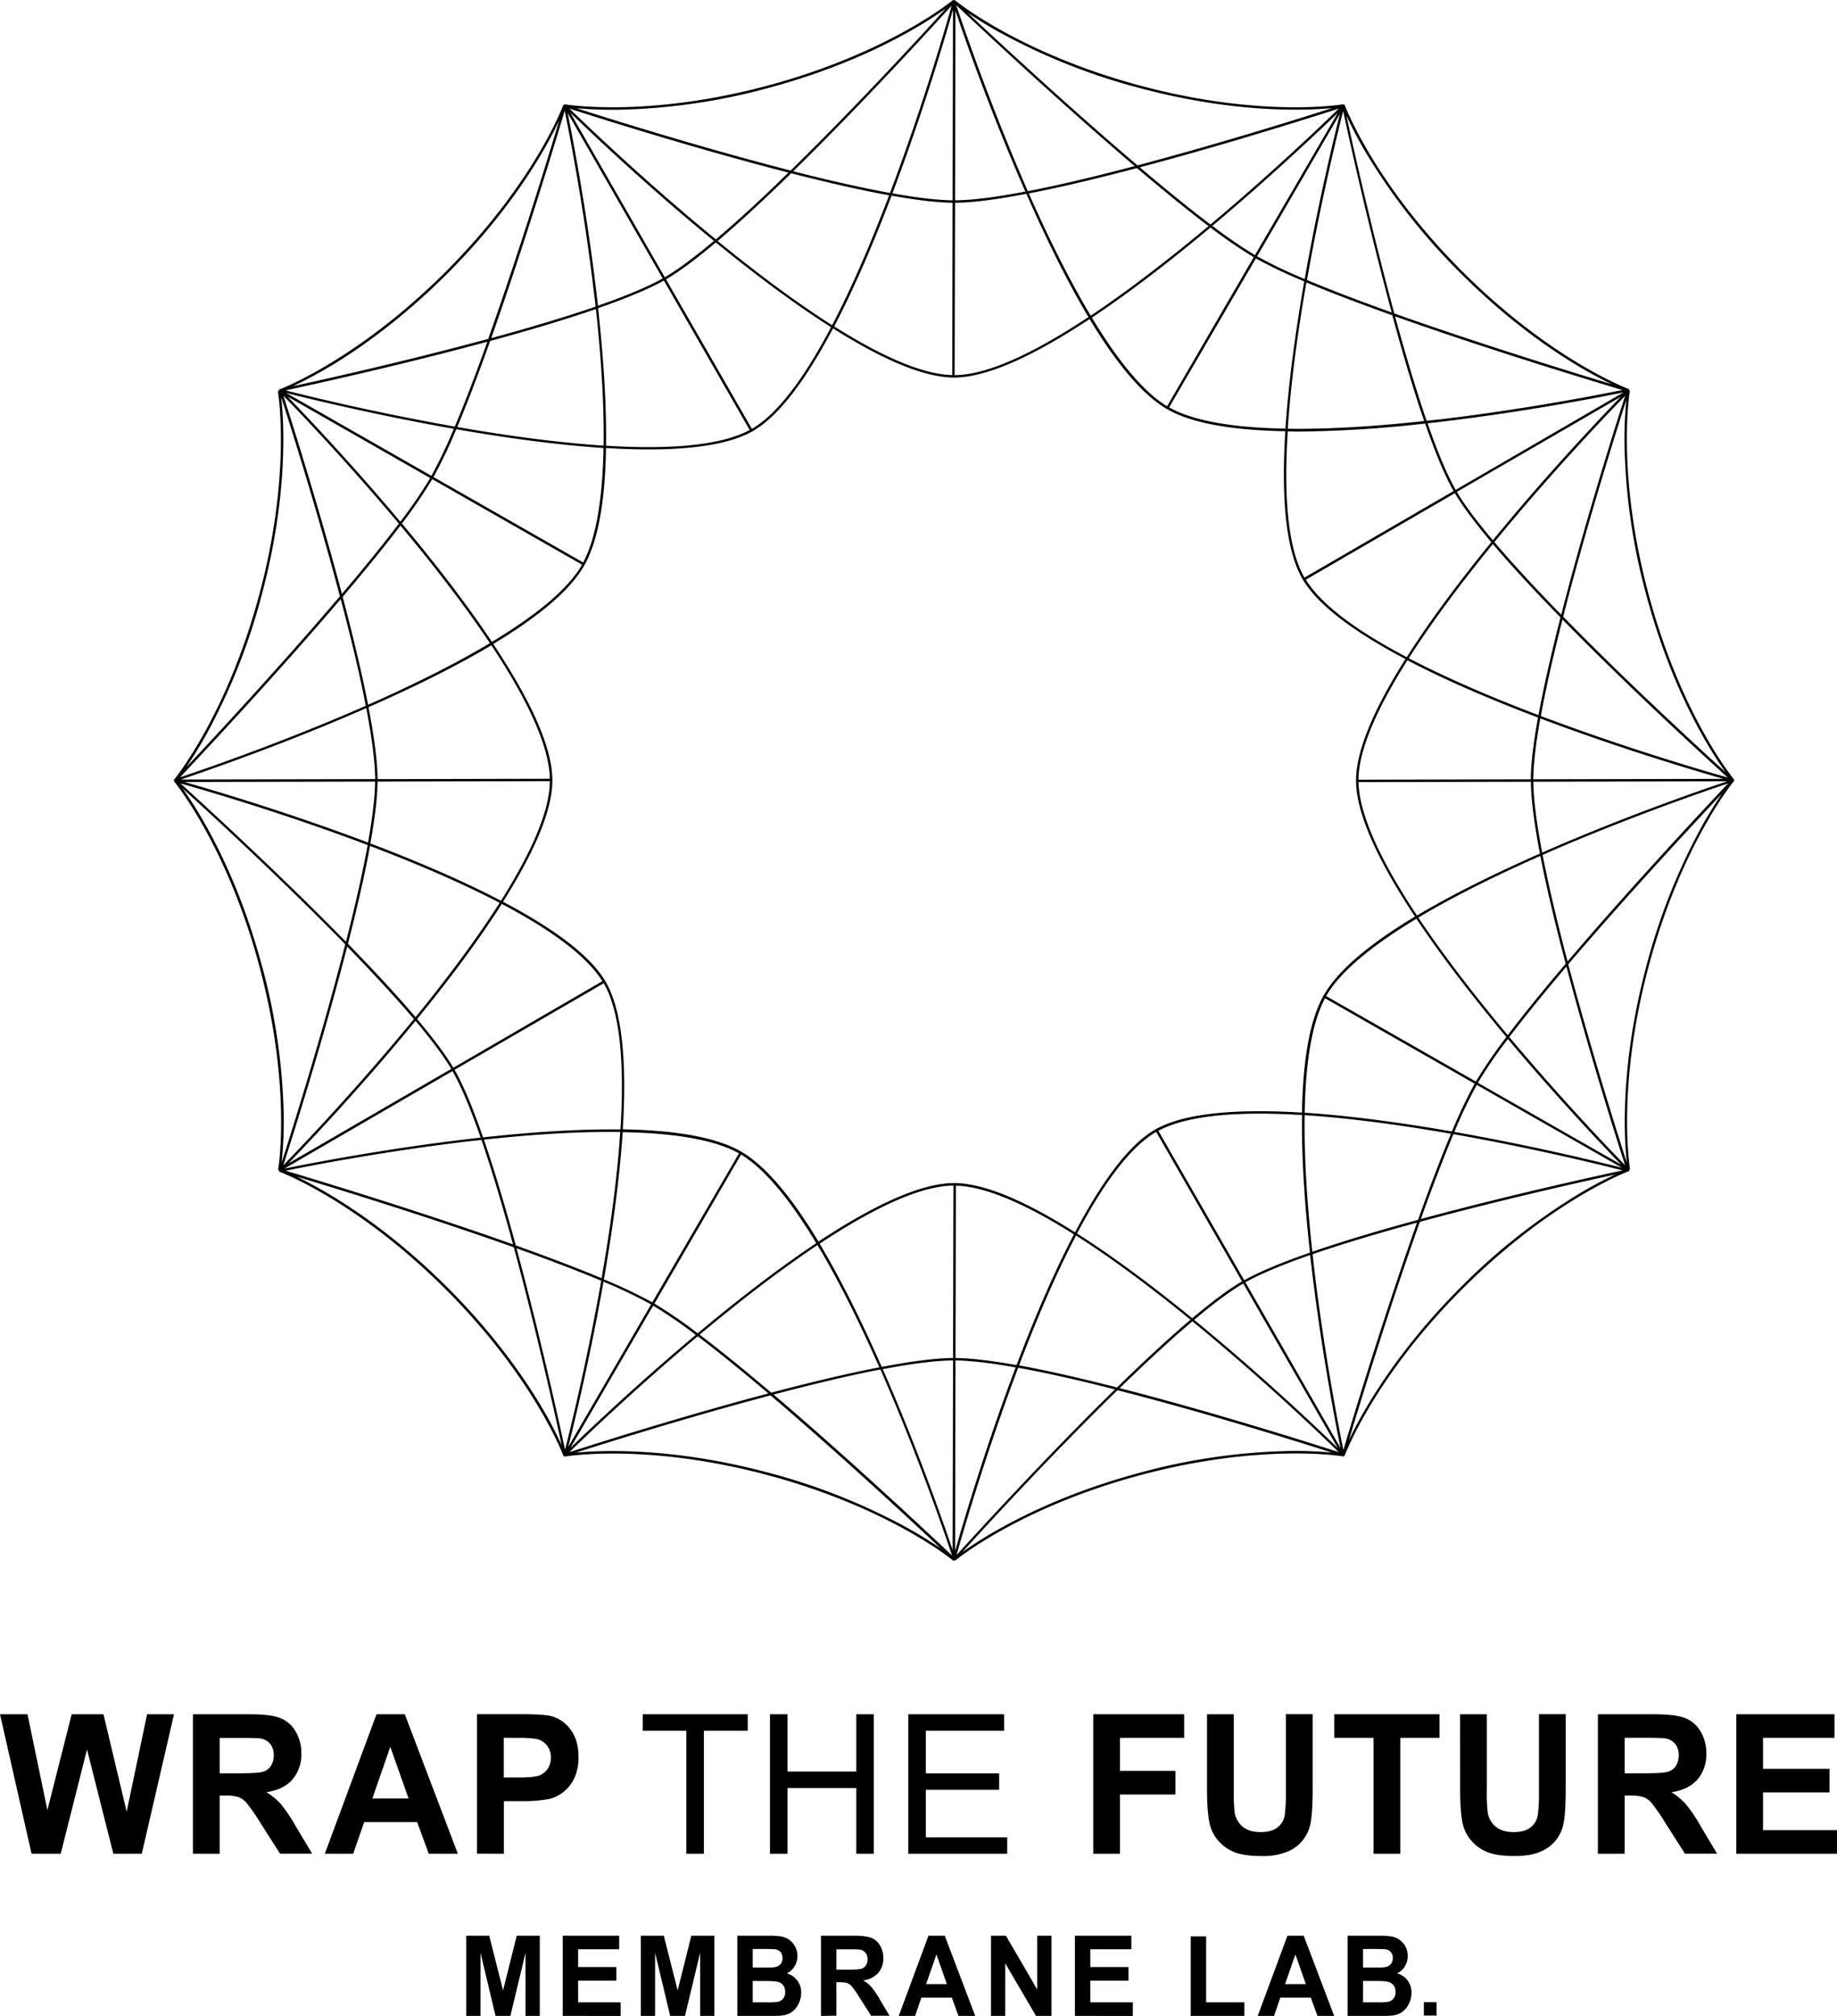 <svg viewBox="0 0 879.69 965.16" xmlns="http://www.w3.org/2000/svg"><path d="m779 556.54c-3.75-11.64-16.88-53-28-94.87 28.37-33.28 61-68.27 73.58-81.67-2.55 3.73-5.87 8.88-9.6 15.57a294.84 294.84 0 0 0 -26.53 66.74c-12.92 48.21-10.64 83.29-9.41 94.27m-23.13 15.12a295 295 0 0 0 -56.36 44.54c-31.78 31.8-47.55 60.51-53.61 73.3 5.22-17.35 19.28-63.21 34-104.55 39-10.59 78.53-19.4 93.48-22.65a194.09 194.09 0 0 0 -17.52 9.36m-139 123a295 295 0 0 0 -71.06 10.4c-46.07 12.35-74.75 30.67-85 38 10.55-11.62 42.44-46.4 74.29-77.51 42.93 11 87.59 25 102.56 29.85a189.36 189.36 0 0 0 -20.81-.74m-182.1 36.94a294.41 294.41 0 0 0 -66.75-26.54c-45.57-12.21-79.41-10.83-92.27-9.62 13.72-4.39 53.21-16.84 93.22-27.42 32.93 28 67.59 60.22 81.43 73.22-3.73-2.57-8.91-5.89-15.63-9.64m-220.49-115.21c-31-31-59-46.73-72.26-53.1 17.8 5.37 63.09 19.26 104 33.83 10.94 40.28 20 81 22.91 94.71a188.67 188.67 0 0 0 -10.08-19.08c-8-13.39-22.21-34-44.54-56.36m-88.89-154c-12.3-45.92-30.56-74.57-37.93-84.88 11.23 10.19 46.4 42.41 77.83 74.57-11.55 45.12-26.48 92.12-30.47 104.48a184.47 184.47 0 0 0 1-23.1 295.15 295.15 0 0 0 -10.4-71.07m-.17-177.43c13.18-49.18 10.54-84.71 9.34-94.92 3.39 10.5 16.81 52.61 28.14 95.39-28.32 33.3-60.94 68.35-73.59 81.83 2.55-3.74 5.86-8.88 9.58-15.56a294.44 294.44 0 0 0 26.53-66.74m32.54-109.43c13.39-8 34-22.22 56.36-44.54 31.81-31.83 47.54-60.54 53.6-73.34-5.23 17.38-19.28 63.23-34 104.55-39 10.59-78.52 19.4-93.48 22.65a193.34 193.34 0 0 0 17.52-9.37m139-123a294 294 0 0 0 71.06-10.4c46.07-12.33 74.75-30.67 85-38-10.55 11.62-42.44 46.41-74.29 77.53-42.94-11-87.63-25.07-102.58-29.86 4 .37 9.89.76 17.44.76h3.39m182.05-36.95a294.83 294.83 0 0 0 66.75 26.52c31.47 8.43 57.35 10.39 74.58 10.39 7.78 0 13.73-.39 17.71-.78-13.69 4.39-53.21 16.86-93.24 27.44-32.93-27.99-67.59-60.17-81.44-73.17 3.74 2.56 8.92 5.89 15.64 9.65m220.54 115.14c31 31 59 46.72 72.26 53.11-17.8-5.37-63.08-19.27-104-33.83-10.93-40.29-20-81-22.91-94.71a189.11 189.11 0 0 0 10.11 19.08 295 295 0 0 0 44.54 56.35m88.9 154c12.31 45.93 30.57 74.57 37.94 84.87-11.22-10.16-46.31-42.3-77.71-74.42 11.31-44.24 25.89-90.24 30.25-103.8a188.45 188.45 0 0 0 -.88 22.25 295.15 295.15 0 0 0 10.4 71.07m-49.58 124.53 4-1.77c38.87-16.85 75.56-29.36 84.76-32.43-8.06 8.53-45.06 47.88-76.86 85.22-4.65-17.72-8.92-35.44-11.94-51m-16.7 86.29c-14.85-17.76-30.16-37.35-42.81-56.29 18.26-10.9 39.26-21.06 58.42-29.52 3.07 15.78 7.4 33.73 12.13 51.62-10.21 12-19.82 23.76-27.74 34.19m.77.91c7.79-10.28 17.26-21.87 27.33-33.73 11.35 42.78 24.75 84.8 28.07 95.06-6.49-6.65-30.17-31.25-55.4-61.33m-15.07 21.9a220.09 220.09 0 0 1 14.37-20.95c24 28.61 46.47 52.14 54.16 60.06zm-11.72 24.59c38.75 6.82 72 15.05 81 17.35-10.56 2.27-53.79 11.69-96.59 23.29 5.26-14.64 10.59-28.64 15.59-40.64m-67.56 56.3c-2.26-20.82-4-44.09-3.68-65.39 22.69 1.47 47.28 4.93 70.07 8.9-5.09 12.11-10.47 26.35-15.77 41.22-17.81 4.84-35.47 10.05-50.62 15.27m.58 5.3c-.15-1.35-.3-2.75-.45-4.12 14.95-5.16 32.38-10.32 50-15.12-16.4 46.12-31.92 97.62-35.26 108.84-1.94-9.5-9.45-47.53-14.3-89.6m-58 28c34 27.81 62.79 55.53 70.07 62.63-11-3.57-58.89-18.83-104.88-30.63 12.05-11.73 24-22.87 34.81-32m-83 21.12c8.09-21.32 17.37-43.23 27.29-62.19 18.1 11.51 37.12 25.88 54.8 40.31-10.91 9.25-23 20.56-35.2 32.43-16.53-4.22-32.75-8-46.89-10.55m-.43 1.12c14 2.53 30 6.21 46.34 10.38-34 33.29-68 70.65-75.85 79.3 2.76-9.83 13.92-48.47 29.51-89.68m-65.95.85c.63 1.45 1.26 2.87 1.87 4.29 16.84 38.86 29.35 75.55 32.42 84.75-8.55-8.08-48.06-45.23-85.46-77.07 17.77-4.67 35.56-9 51.17-12m-86.58-16.66c17.81-14.89 37.45-30.24 56.43-42.89 10.94 18.26 21.13 39.31 29.62 58.52-15.81 3.06-33.82 7.4-51.77 12.14-12.05-10.23-23.84-19.86-34.28-27.77m-.92.77c10.3 7.78 21.92 17.27 33.82 27.37-42.85 11.35-85 24.8-95.26 28.11 6.66-6.49 31.32-30.22 61.44-55.48m-45.13-26.13a226.8 226.8 0 0 1 22.79 10.87l-39.67 68.23c2.73-10.85 10.42-42.44 16.88-79.1m-1.09-.46c-6.82 38.68-15 71.87-17.33 80.87-2.26-10.55-11.66-53.67-23.24-96.41 14.66 5.23 28.66 10.53 40.56 15.54m-56.2-67.54c20.8-2.26 44-4 65.31-3.67-1.48 22.69-4.93 47.26-8.92 70-12.09-5.04-26.29-10.41-41.09-15.7-4.83-17.81-10.05-35.46-15.26-50.63m-5.34.58 4.16-.45c5.16 15 10.31 32.4 15.11 50-46.12-16.4-97.64-31.92-108.87-35.27 9.5-1.94 47.53-9.45 89.6-14.3m-27.4-57.44c7.31 8.69 13.26 16.56 17.1 23l-77.98 45.24c9-9.31 34.85-36.46 60.84-68.22m-.75-.89c-27.77 33.92-55.44 62.68-62.54 70 3.56-11 18.8-58.75 30.59-104.67 11.71 12 22.83 24 32 34.72m-21.11-82.94c21.28 8.09 43.17 17.35 62.11 27.25-11.51 18.06-25.87 37.05-40.26 54.75-9.25-10.9-20.54-23-32.38-35.14 4.21-16.49 8-32.7 10.56-46.86m-1.12-.42c-2.54 14-6.23 30-10.39 46.31-33.28-34-70.6-68-79.24-75.8 9.83 2.76 48.44 13.91 89.63 29.49m-.91-66.66-4.18 1.82c-38.87 16.84-75.57 29.35-84.76 32.42 8.07-8.54 45.14-48 76.95-85.33 4.68 17.72 9 35.48 12 51.09m16.6-86.3c14.86 17.76 30.18 37.35 42.84 56.3-18.22 10.9-39.21 21.06-58.35 29.51-3.08-15.81-7.43-33.78-12.16-51.68 10.18-12 19.78-23.72 27.67-34.13m-.77-.91c-7.77 10.25-17.22 21.83-27.26 33.66-11.34-42.71-24.7-84.61-28-94.86 6.48 6.64 30.1 31.18 55.28 61.2m15-21.84a222 222 0 0 1 -14.31 20.89c-23.91-28.5-46.3-51.95-54-59.89zm11.77-24.63c-38.75-6.81-72-15-81-17.34 10.56-2.27 53.79-11.7 96.59-23.29-5.24 14.67-10.56 28.71-15.57 40.63m67.56-56.27c2.26 20.82 4 44.09 3.68 65.38-22.7-1.47-47.28-4.92-70.07-8.9 5.08-12.11 10.46-26.34 15.77-41.2 17.81-4.85 35.46-10.06 50.62-15.28m-.59-5.32c.16 1.36.31 2.75.46 4.14-14.95 5.16-32.38 10.31-50 15.12 16.33-46.16 31.84-97.68 35.19-108.91 1.94 9.5 9.45 47.52 14.29 89.59m58.06-28c-33.97-27.8-62.77-55.52-70.07-62.59 11 3.57 58.89 18.83 104.87 30.63-12 11.74-24 22.88-34.8 32m83-21.12c-8.1 21.32-17.38 43.23-27.3 62.19-18.1-11.51-37.12-25.88-54.8-40.31 10.91-9.26 23.05-20.57 35.21-32.43 16.51 4.21 32.74 8 46.89 10.55m.41-1.12c-14-2.54-30-6.22-46.33-10.38 34-33.3 68-70.65 75.85-79.3-2.7 9.81-13.9 48.43-29.5 89.65m66-.86q-1-2.16-1.87-4.28c-16.84-38.87-29.35-75.56-32.42-84.75 8.55 8.08 48.05 45.22 85.46 77.06-17.78 4.68-35.57 9-51.17 12m86.53 16.72c-17.81 14.89-37.45 30.23-56.43 42.89-10.94-18.26-21.13-39.31-29.63-58.52 15.82-3.07 33.82-7.41 51.78-12.15 12.06 10.24 23.84 19.87 34.28 27.78m.92-.77c-10.3-7.79-21.92-17.27-33.83-27.37 42.86-11.36 85-24.8 95.27-28.12-6.66 6.5-31.32 30.22-61.44 55.49m45.14 26.13a229.22 229.22 0 0 1 -22.79-10.89l39.67-68.23c-2.73 10.83-10.42 42.44-16.88 79.09m1.1.47c6.81-38.68 15-71.86 17.32-80.87 2.26 10.55 11.66 53.67 23.23 96.41-14.63-5.23-28.65-10.53-40.55-15.54m56.11 67.54c-20.8 2.26-44 4-65.32 3.68 1.48-22.71 4.94-47.28 8.92-70.05 12.1 5.08 26.29 10.44 41.14 15.74 4.84 17.81 10 35.46 15.26 50.63m5.33-.58-4.15.45c-5.16-15-10.31-32.4-15.12-50 46.13 16.41 97.65 31.92 108.88 35.28-9.51 1.93-47.53 9.44-89.61 14.3m27.52 57.58c-7.37-8.73-13.36-16.64-17.21-23.12l78.49-45.5c-8.63 8.89-34.84 36.37-61.24 68.64m.75.89c27.79-34 55.48-62.73 62.59-70-3.57 11-18.81 58.81-30.6 104.77-11.72-12-22.85-24-32-34.76m21.11 82.85c-21.28-8.09-43.16-17.34-62.11-27.24 11.5-18.07 25.84-37 40.24-54.68 9.26 10.9 20.56 23 32.41 35.14-4.21 16.46-7.95 32.65-10.54 46.78m1.12.42c2.54-14 6.21-29.92 10.37-46.23 33.25 34 70.48 67.86 79.1 75.66-9.81-2.76-48.33-13.88-89.47-29.43m-3.59 31.45 92.88-.2c-9.24 3.08-45.93 15.59-84.81 32.44l-3.83 1.69c-2.58-13.5-4.17-25.28-4.24-33.93m-83.68.19 82.52-.18c.06 8.76 1.71 20.72 4.32 34.4q-35.1 15.47-58.88 29.65c-16.09-24.26-27.63-47.31-28-63.87m87.06-30.49c39.16 14.81 75.84 25.56 87.74 28.94l-91.12.2c.07-7.6 1.33-17.66 3.38-29.14m-4.54 29.15-82.55.18c.17-15 9.68-35.37 23.45-57.17 19.09 10 41.14 19.29 62.53 27.42-2.1 11.66-3.38 21.85-3.43 29.57m-37-138-71.4 41.43c-8.3-14.39-9.86-40.51-8-70 1.54 0 3 .08 4.58.08a573.26 573.26 0 0 0 61.21-3.84c4.63 13.36 9.26 24.71 13.64 32.34m1-.59c-4.32-7.54-8.89-18.7-13.47-31.88l3.9-.43c42.68-4.92 81.19-12.57 90-14.39zm-.41 1.59c3.9 6.56 10 14.59 17.46 23.45-14.48 17.73-28.93 36.84-40.5 55.06-22.4-11.79-40.49-24.45-48.31-37.1zm-96.33-112.98-41.48 71.36c-12-7.26-24.44-23.22-36-42.43 19.12-12.74 38.89-28.17 56.77-43.14a225.27 225.27 0 0 0 20.74 14.21m.59-1a225.91 225.91 0 0 1 -20.4-14c28.37-23.8 51.78-46.12 60-54zm.42 1.59a232.9 232.9 0 0 0 23.17 11c-4 22.88-7.48 47.63-9 70.49-22.88-.4-43.31-3.18-55.7-10.17zm-145.23-26.66-.17 82.51c-14.9-.35-35-9.72-56.53-23.31 10-19.08 19.34-41.16 27.48-62.59 11.51 2.06 21.58 3.32 29.23 3.39m0-1.17c-7.54-.07-17.47-1.31-28.82-3.33 14.85-39.22 25.63-76 29-87.93zm1.17 0 .2-90.76c4 12 16 46.32 31.67 82.52.61 1.39 1.2 2.7 1.8 4.06-13.4 2.55-25.09 4.13-33.67 4.18m0 1.16c8.7 0 20.58-1.67 34.15-4.27q15.5 35.21 29.72 59.01c-24.38 16.15-47.55 27.7-64.07 27.82zm-139.43 37.26 41.08 71.55c-14.54 7.81-40 9.31-68.79 7.53q.38-27.66-3.8-65.86c12.91-4.49 23.91-9 31.5-13.22m.44-1.58-45.21-78.74c8.87 8.61 36.4 34.88 68.74 61.33-8.92 7.51-17 13.6-23.52 17.39m41.7 72.61-41.12-71.59c6.62-3.85 14.8-10 23.85-17.66 17.78 14.51 36.93 29 55.17 40.57-12 22.83-25 41.21-37.9 48.68m-74.18-62.86c-4.66-40.47-11.78-77.14-14.06-88.41l45.52 79.25c-7.5 4.2-18.31 8.62-31 13.05-.15-1.3-.27-2.56-.42-3.87m-7.2 127.85-.07.14c-7.09 12.29-23.42 25-43.08 36.82-12.74-19.1-28.17-38.82-43.1-56.66a224.82 224.82 0 0 0 14.53-21.23zm-72.13-42.53-69.5-39.66c9.84 2.49 42.36 10.49 80.22 17.15a230.16 230.16 0 0 1 -10.72 22.51m72.65 41.47-71.64-40.89a229.29 229.29 0 0 0 10.89-22.89c22.9 4 47.65 7.48 70.51 9-.4 22.38-3.1 42.38-9.76 54.82m-98.46 104.87 82.55-.2c-.13 15-9.66 35.42-23.45 57.26-19.08-10-41.13-19.31-62.53-27.44 2.1-11.69 3.38-21.91 3.43-29.62m-1.16 0c-.05 7.61-1.32 17.68-3.38 29.2-39.21-14.83-76-25.62-87.9-29zm0-1.18-93.07.21c9.22-3.07 45.93-15.59 84.84-32.45 1.35-.58 2.63-1.16 4-1.74 2.59 13.52 4.2 25.32 4.27 34m1.16 0c-.07-8.77-1.72-20.76-4.36-34.46q35.09-15.45 58.84-29.63c16.11 24.26 27.68 47.33 28 63.91zm36.88 139.15 71.42-41.43c8.28 14.39 9.85 40.51 8 70-18.42-.25-40.39 1-65.79 3.79-4.63-13.35-9.27-24.71-13.65-32.35m-1 .6c4.32 7.53 8.9 18.7 13.48 31.88-1.32.15-2.58.27-3.91.43-42.67 4.91-81.17 12.56-90 14.38zm.41-1.59c-3.88-6.54-9.92-14.51-17.35-23.31 14.49-17.75 29-36.89 40.55-55.12 22.33 11.76 40.35 24.39 48.15 37zm96.31 112.91 41.48-71.35c12 7.25 24.44 23.21 36 42.43-19.12 12.73-38.89 28.17-56.77 43.14a227.66 227.66 0 0 0 -20.74-14.22m-.59 1a223.84 223.84 0 0 1 20.4 14c-28.37 23.79-51.78 46.11-59.95 54zm-.42-1.59a234.16 234.16 0 0 0 -23.18-11c4-22.87 7.49-47.63 9-70.48 22.87.41 43.3 3.19 55.7 10.16zm145.2 26.66.18-82.52c14.9.36 35 9.73 56.53 23.31-10 19.1-19.34 41.17-27.48 62.6-11.51-2.06-21.58-3.32-29.23-3.39m0 1.16c7.54.08 17.47 1.31 28.81 3.34-14.84 39.21-25.62 76-29 87.92zm-1.16 0-.21 90.76c-4.05-12-16-46.32-31.67-82.52-.61-1.39-1.2-2.7-1.8-4.07 13.4-2.55 25.09-4.12 33.68-4.17m0-1.17c-8.7.06-20.57 1.67-34.15 4.27q-15.52-35.19-29.74-59c24.38-16.15 47.54-27.7 64.07-27.82zm139.41-37.24-41.1-71.55c14.55-7.8 40-9.31 68.8-7.53q-.39 27.64 3.8 65.86c-12.92 4.49-23.91 9-31.5 13.22m-.45 1.58 45.22 78.71c-8.87-8.61-36.4-34.87-68.73-61.32 8.92-7.52 17-13.6 23.51-17.39m-41.69-72.6 41.11 71.58c-6.61 3.84-14.79 10-23.84 17.65-17.78-14.51-36.93-29-55.17-40.57 12-22.83 25-41.2 37.9-48.66m74.18 62.85c4.66 40.47 11.79 77.18 14.06 88.44l-45.51-79.27c7.5-4.21 18.31-8.63 31-13.07.15 1.3.27 2.56.42 3.88m6.26-128.58c-6.62 11.46-10.15 30.39-10.59 56.53-29.64-1.82-55.92-.2-70.43 8.18-13.06 7.55-26.12 26.07-38.25 49.13-22.1-14-42.81-23.58-57.94-23.58-16.72 0-40.23 11.7-64.92 28-13.34-22.12-25.76-36.57-37.13-43.13s-30.43-10.16-56.58-10.6c1.84-29.71.23-56.05-8.17-70.61-7.55-13.08-26.14-26.19-49.19-38.34 14-22.18 23.64-42.95 23.64-58.13 0-16.82-11.82-40.47-28.3-65.3 22.27-13.4 36.8-25.86 43.4-37.29s10.15-30.38 10.59-56.52c7 .44 13.88.67 20.42.67 21 0 38.94-2.46 50-8.85 13.06-7.54 26.15-26.08 38.29-49.09 22.1 13.94 42.8 23.53 57.94 23.53 16.72 0 40.22-11.7 64.91-28 13.35 22.12 25.77 36.56 37.14 43.13s30.47 10.11 56.59 10.57c-1.85 29.73-.23 56.09 8.16 70.64 7.58 13.12 26.23 26.26 49.36 38.43-14 22.17-23.64 42.94-23.64 58.12 0 16.78 11.78 40.39 28.21 65.17-22.3 13.42-36.87 25.9-43.47 37.34m.93.73s.06-.11.09-.15c7.09-12.3 23.45-25 43.14-36.87 12.73 19.09 28.14 38.8 43.07 56.64a223.53 223.53 0 0 0 -14.6 21.3zm72.14 42.51 69.51 39.68c-9.78-2.48-42.32-10.48-80.24-17.15a232.82 232.82 0 0 1 10.73-22.53m-72.65-41.46 71.63 40.88a236.39 236.39 0 0 0 -10.89 22.9c-22.89-4-47.65-7.47-70.5-9 .39-22.39 3.1-42.38 9.76-54.83m196-104.17-.35-.29.24-.21c-.25-.3-25.42-30.71-41-88.82s-9-97-8.9-97.41l-.6-.1.21-.56c-.37-.13-37.36-13.86-79.91-56.41s-56.23-79.49-56.37-79.87l-.44.16v-.31c-.42.1-39.37 6.67-97.42-8.9s-88.56-40.75-88.86-41l-.08.1a.46.46 0 0 0 -.06-.1l-.25.15-.23-.12v.05l-.14-.08c-.3.25-30.71 25.43-88.82 41s-97 9-97.41 8.9l-.08.45-.3-.11c-.13.38-13.86 37.36-56.41 79.92-38.54 38.52-72.43 53.39-78.76 56l-.55.11v.11l-.6.23.2.56-.59.1c.08.39 6.67 39.31-8.9 97.41s-40.74 88.52-41 88.82l.35.3-.25.2c.26.3 25.43 30.7 41 88.81s9 97 8.9 97.41l.59.1-.2.57c.37.13 37.36 13.86 79.91 56.41s56.28 79.54 56.41 79.91l.44-.15.05.31c.39-.08 39.28-6.68 97.41 8.9s88.52 40.74 88.82 41l.08-.1.07.07.26-.24.22.12.09.11c.3-.26 30.7-25.43 88.82-41s97-9 97.4-8.9l.09-.46.3.11c.13-.37 13.87-37.37 56.41-79.91 38.54-38.54 72.45-53.4 78.77-56l.54-.12v-.11l.6-.22-.2-.57.58-.1c-.07-.38-6.67-39.28 8.91-97.41s40.74-88.51 41-88.81"/><path d="m223.27 965.16v-38.41h11.01l6.62 26.2 6.55-26.2h11.04v38.41h-6.82l-.01-30.23-7.25 30.23h-7.1l-7.21-30.23-.01 30.23z"/><path d="m269.48 965.16v-38.41h27.03v6.5h-19.66v8.52h18.29v6.49h-18.29v10.4h20.36v6.5z"/><path d="m306.88 965.16v-38.41h11.01l6.62 26.2 6.55-26.2h11.04v38.41h-6.82l-.01-30.23-7.25 30.23h-7.09l-7.22-30.23-.01 30.23z"/><path d="m360.46 948.42v10.24h6.83a33.06 33.06 0 0 0 5.06-.23 4.52 4.52 0 0 0 2.65-1.53 4.85 4.85 0 0 0 1-3.25 5.15 5.15 0 0 0 -.8-2.94 4.41 4.41 0 0 0 -2.2-1.71c-1-.37-3.19-.55-6.54-.55zm0-15.28v8.86h4.83c2.87 0 4.65 0 5.35-.14a4.73 4.73 0 0 0 3-1.37 4.14 4.14 0 0 0 1.08-3 4.37 4.37 0 0 0 -.92-2.89 4.22 4.22 0 0 0 -2.78-1.36c-.73-.08-2.83-.13-6.3-.13zm-7.37-6.39h14.59a40.62 40.62 0 0 1 6.46.38 9.23 9.23 0 0 1 3.81 1.59 9.63 9.63 0 0 1 2.79 3.21 9 9 0 0 1 1.12 4.49 9.3 9.3 0 0 1 -1.37 5 8.7 8.7 0 0 1 -3.73 3.38 9.27 9.27 0 0 1 6.9 9.27 11.94 11.94 0 0 1 -1.16 5.1 10.25 10.25 0 0 1 -3.17 4 10 10 0 0 1 -4.94 1.81c-1.22.15-4.19.23-8.88.27h-12.42z"/><path d="m400.52 943h5.48c3.54 0 5.75-.15 6.63-.47a3.91 3.91 0 0 0 2.06-1.62 5.18 5.18 0 0 0 .75-2.88 4.73 4.73 0 0 0 -1-3.13 4.41 4.41 0 0 0 -2.77-1.51c-.6-.09-2.39-.13-5.37-.13h-5.76zm-7.36 22.17v-38.42h15.5q5.85 0 8.51 1a8.48 8.48 0 0 1 4.24 3.68 11.48 11.48 0 0 1 1.59 6 10.54 10.54 0 0 1 -2.42 7.14 11.35 11.35 0 0 1 -7.21 3.55 17.27 17.27 0 0 1 3.94 3.22 43.81 43.81 0 0 1 4.2 6.23l4.45 7.5h-8.81l-5.32-8.36a55.38 55.38 0 0 0 -3.88-5.65 5.79 5.79 0 0 0 -2.22-1.6 11.91 11.91 0 0 0 -3.71-.42h-1.5v16z"/><path d="m453.43 949.93-5-14.22-4.94 14.22zm13.57 15.23h-8l-3.19-8.73h-14.6l-3 8.73h-7.82l14.23-38.41h7.8z"/><path d="m474.56 965.16v-38.41h7.15l14.98 25.73v-25.73h6.82v38.41h-7.37l-14.76-25.15v25.15z"/><path d="m514.74 965.16v-38.41h27.03v6.5h-19.66v8.52h18.28v6.49h-18.28v10.4h20.36v6.5z"/><path d="m570.21 965.16v-38.09h7.37v31.59h18.31v6.5z"/><path d="m625.33 949.93-5-14.22-4.94 14.22zm13.57 15.23h-8l-3.19-8.73h-14.61l-3 8.73h-7.81l14.23-38.41h7.79z"/><path d="m652.72 948.42v10.24h6.83a33.15 33.15 0 0 0 5.06-.23 4.52 4.52 0 0 0 2.68-1.53 4.86 4.86 0 0 0 1-3.25 5.31 5.31 0 0 0 -.8-2.94 4.51 4.51 0 0 0 -2.31-1.74q-1.51-.56-6.54-.55zm0-15.28v8.86h4.82c2.87 0 4.66 0 5.35-.14a4.71 4.71 0 0 0 3-1.37 4.18 4.18 0 0 0 1.08-3 4.27 4.27 0 0 0 -.93-2.89 4.15 4.15 0 0 0 -2.77-1.36c-.74-.08-2.84-.13-6.3-.13zm-7.37-6.39h14.58a40.45 40.45 0 0 1 6.46.38 9.18 9.18 0 0 1 3.81 1.59 9.68 9.68 0 0 1 2.81 3.21 9.09 9.09 0 0 1 1.11 4.49 9.3 9.3 0 0 1 -1.37 5 8.7 8.7 0 0 1 -3.73 3.38 9.25 9.25 0 0 1 6.89 9.27 11.93 11.93 0 0 1 -1.15 5.1 10.23 10.23 0 0 1 -3.16 4 10 10 0 0 1 -4.94 1.81c-1.23.15-4.19.23-8.89.27h-12.42z"/><path d="m681.84 958.59h6.1v6.4h-6.1z"/><path d="m15.12 887.53-15.12-66.8h13.17l9.53 45.89 11.62-45.89h15.23l11.11 46.66 9.77-46.66h12.9l-15.44 66.8h-13.6l-12.63-49.93-12.59 49.93z"/><path d="m105.2 849h9.48q9.22 0 11.51-.82a6.94 6.94 0 0 0 3.6-2.83 9 9 0 0 0 1.29-5 8.34 8.34 0 0 0 -1.7-5.45 7.82 7.82 0 0 0 -4.84-2.62c-1-.15-4.15-.22-9.34-.22h-10zm-12.81 38.53v-66.8h27c6.77 0 11.71.6 14.78 1.8a14.75 14.75 0 0 1 7.37 6.41 19.84 19.84 0 0 1 2.77 10.52 18.42 18.42 0 0 1 -4.19 12.41q-4.2 4.92-12.55 6.18a30.16 30.16 0 0 1 6.86 5.61 76.85 76.85 0 0 1 7.29 10.83l7.75 13h-15.36l-9.26-14.49a94.52 94.52 0 0 0 -6.75-9.81 9.69 9.69 0 0 0 -3.85-2.78 20.1 20.1 0 0 0 -6.45-.76h-2.6v27.89z"/><path d="m195.66 861.06-8.76-24.75-8.58 24.75zm23.6 26.47h-13.94l-5.56-15.17h-25.36l-5.27 15.17h-13.59l24.75-66.8h13.56z"/><path d="m241.24 832v19h7q7.56 0 10.11-1a8.53 8.53 0 0 0 4-3.29 9.46 9.46 0 0 0 1.44-5.21 9 9 0 0 0 -2-6 8.75 8.75 0 0 0 -5.15-3 57.66 57.66 0 0 0 -9.2-.45zm-12.81 55.49v-66.8h20.57q11.67 0 15.22 1a16.68 16.68 0 0 1 9.13 6.54q3.68 5 3.67 13a22.86 22.86 0 0 1 -2.11 10.35 18.17 18.17 0 0 1 -12 9.75 70.11 70.11 0 0 1 -13.27 1h-8.35v25.2z"/><path d="m328.68 887.53v-58.91h-20.9v-7.89h50.29v7.89h-21v58.91z"/><path d="m368.72 887.53v-66.8h8.39v27.43h32.95v-27.43h8.39v66.8h-8.39v-31.49h-32.95v31.49z"/><path d="m434.96 887.53v-66.8h45.89v7.89h-37.49v20.41h35.1v7.89h-35.1v22.72h38.96v7.89z"/><path d="m523.52 887.53v-66.8h43.54v11.3h-30.73v15.81h26.54v11.3h-26.54v28.39z"/><path d="m578 820.73h12.82v36.18a80.65 80.65 0 0 0 .47 11.17 11 11 0 0 0 3.92 6.58c2.06 1.65 4.89 2.49 8.47 2.49s6.37-.79 8.22-2.36a9.34 9.34 0 0 0 3.33-5.76 79.92 79.92 0 0 0 .56-11.34v-37h12.81v35.09q0 12-1 17a18.24 18.24 0 0 1 -11.3 13.83 31.06 31.06 0 0 1 -12.2 2c-6.06 0-10.67-.74-13.79-2.21a19.8 19.8 0 0 1 -7.43-5.74 19 19 0 0 1 -3.59-7.41q-1.29-5.67-1.29-16.88z"/><path d="m657.76 887.53v-55.5h-18.84v-11.3h50.43v11.3h-18.79v55.5z"/><path d="m699.19 820.73h12.81v36.18a79 79 0 0 0 .47 11.17 11 11 0 0 0 3.92 6.58c2.06 1.65 4.88 2.49 8.46 2.49s6.38-.79 8.22-2.36a9.36 9.36 0 0 0 3.34-5.76 79.92 79.92 0 0 0 .56-11.34v-37h12.81v35.09q0 12-1 17a18.19 18.19 0 0 1 -11.3 13.83q-4.66 2-12.2 2-9.09 0-13.79-2.21a19.84 19.84 0 0 1 -7.42-5.74 19.16 19.16 0 0 1 -3.6-7.41q-1.25-5.73-1.25-16.94z"/><path d="m778 849h9.48c6.14 0 10-.28 11.51-.82a6.86 6.86 0 0 0 3.6-2.83 9 9 0 0 0 1.3-5 8.34 8.34 0 0 0 -1.71-5.45 7.79 7.79 0 0 0 -4.83-2.62q-1.58-.28-9.35-.28h-10zm-12.81 38.55v-66.8h27q10.17 0 14.78 1.8a14.81 14.81 0 0 1 7.38 6.41 19.94 19.94 0 0 1 2.77 10.52 18.38 18.38 0 0 1 -4.2 12.41q-4.2 4.92-12.54 6.18a29.81 29.81 0 0 1 6.84 5.61 75.83 75.83 0 0 1 7.3 10.83l7.75 13h-15.38l-9.25-14.51a96.21 96.21 0 0 0 -6.75-9.81 9.74 9.74 0 0 0 -3.89-2.79 20 20 0 0 0 -6.44-.76h-2.56v27.89z"/><path d="m831.47 887.53v-66.8h47.01v11.3h-34.21v14.81h31.82v11.3h-31.82v18.09h35.41v11.3z"/></svg>